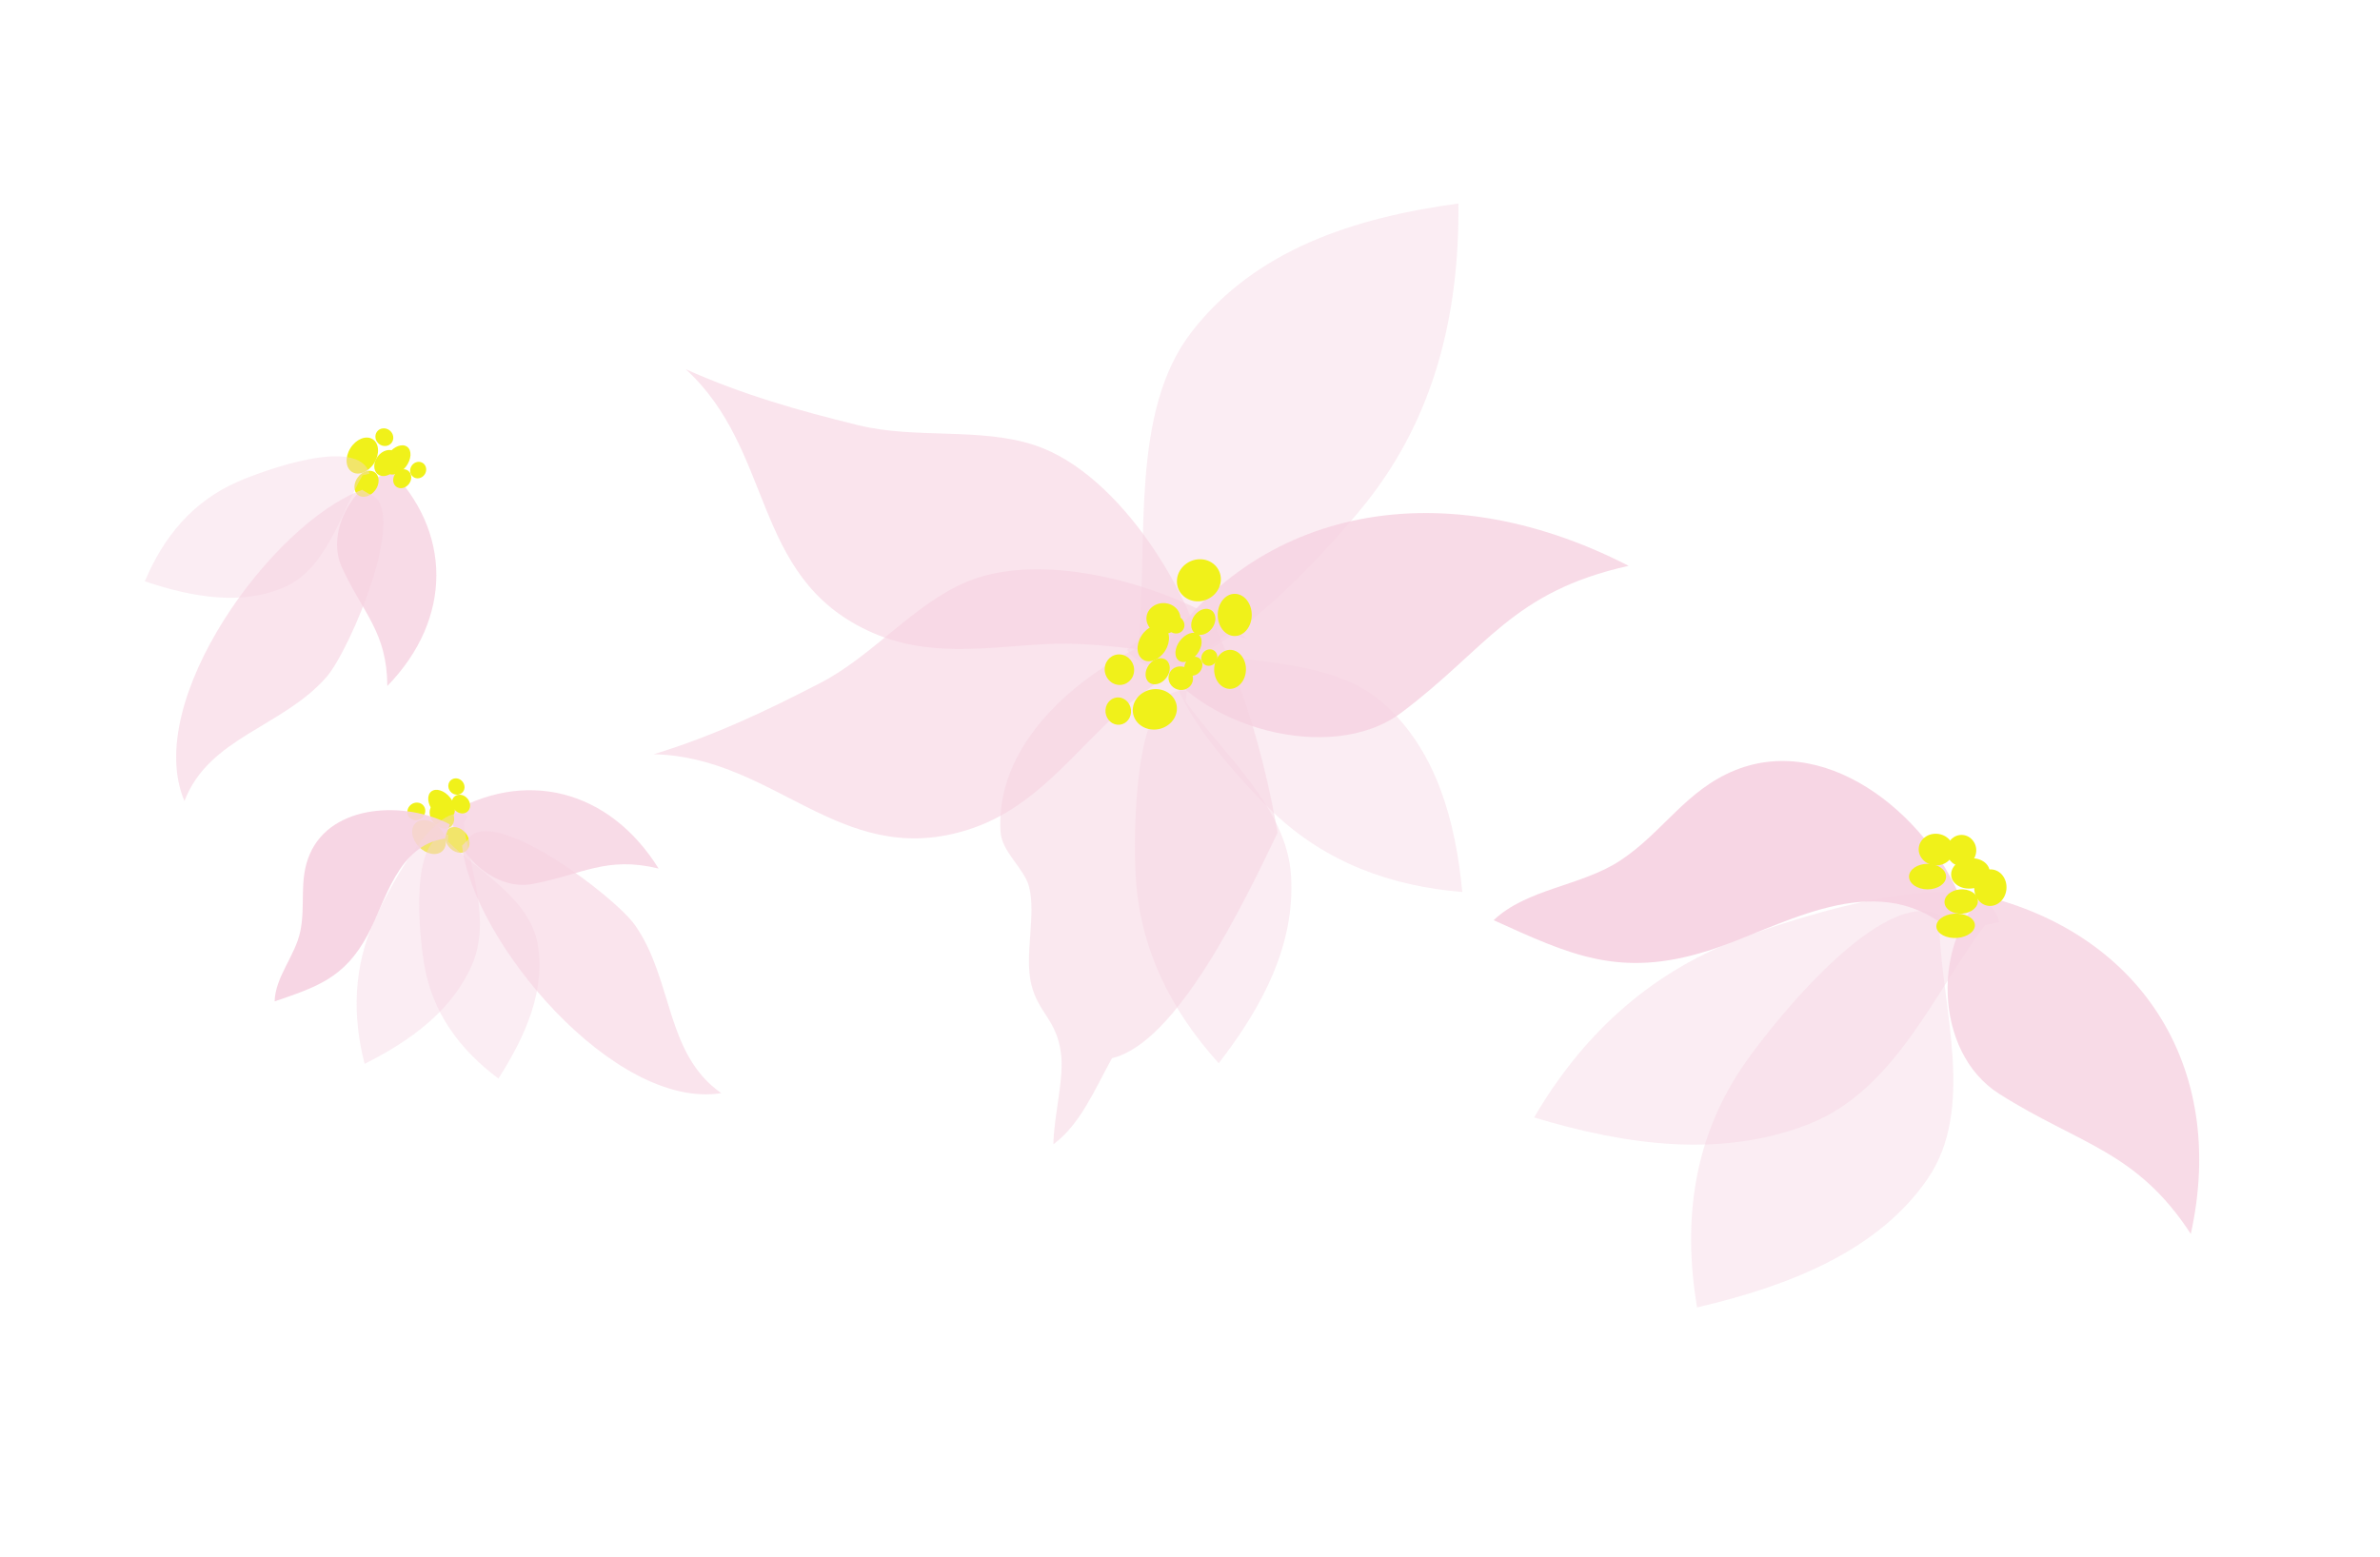 <?xml version="1.0" encoding="utf-8"?>
<!-- Generator: Adobe Illustrator 16.0.0, SVG Export Plug-In . SVG Version: 6.00 Build 0)  -->
<!DOCTYPE svg PUBLIC "-//W3C//DTD SVG 1.1//EN" "http://www.w3.org/Graphics/SVG/1.1/DTD/svg11.dtd">
<svg version="1.1" id="Layer_1" xmlns="http://www.w3.org/2000/svg" xmlns:xlink="http://www.w3.org/1999/xlink" x="0px" y="0px"
	 width="830.189px" height="543.396px" viewBox="0 0 830.189 543.396" enable-background="new 0 0 830.189 543.396"
	 xml:space="preserve">
<path opacity="0.4" fill="#F6D2E1" enable-background="new    " d="M697.311,321.756c-4.415-23.506-72.812-1.055-91.166,6.045
	c-32.032,12.391-54.716,34.281-71.018,62.105c32.31,9.759,65.569,14.325,96.119,2.188c29.872-11.869,43.738-46.275,61.207-69.313"/>
<path opacity="0.4" fill="#F6D2E1" enable-background="new    " d="M393.096,226.775c17.724,24.112,70.097-34.548,83.533-51.491
	c23.451-29.569,32.517-65.171,32.084-104.275c-36.445,4.943-70.813,16.158-92.992,44.718
	c-21.688,27.926-15.147,73.194-18.577,107.52"/>
<path opacity="0.4" fill="#F6D2E1" enable-background="new    " d="M412.985,224.306c-15.78,10.438,20.599,49.106,31.143,59.14
	c18.399,17.514,40.958,25.74,65.953,27.806c-2.391-24.747-8.833-48.479-26.615-65.078c-17.387-16.231-46.45-14.571-68.312-18.939"/>
<path opacity="0.4" fill="#F6D2E1" enable-background="new    " d="M413.981,241.131c-18.646-3.213-18.651,49.878-17.849,64.412
	c1.397,25.363,12.188,46.814,28.976,65.447c15.219-19.66,26.791-41.358,25.216-65.633c-1.538-23.736-23.843-42.444-36.77-60.607"/>
<path opacity="0.4" fill="#F6D2E1" enable-background="new    " d="M679.821,321.319c-19.312-17.176-60.556,34.531-70.907,49.29
	c-18.067,25.76-22.11,54.78-16.949,85.578c33.068-7.685,63.456-20.104,80.469-44.932c16.638-24.28,5.088-59.305,4.078-86.733"/>
<path opacity="0.9" fill="#F6D2E1" enable-background="new    " d="M685.288,317.343c-10.094-30.188-46.41-62.218-80.094-48.574
	c-17.211,6.973-25.155,21.716-40.041,31.508c-13.534,8.904-32.453,9.735-44.141,20.796c26.475,11.981,43.891,20.419,74.745,10.671
	c24.425-7.714,54.848-27.807,80.63-10.137"/>
<path opacity="0.6" fill="#F6D2E1" enable-background="new    " d="M434.989,222.876c-21.113-16.515-68.553-31.994-97.604-19.947
	c-18.613,7.718-32.763,25.815-51.23,35.37c-19.253,9.96-37.311,18.495-58.123,24.872c42.006,0.963,64.565,39.251,107.76,26.902
	c22.141-6.332,34.773-22.705,50.343-37.72c12.769-12.315,29.737-22.084,42.289-31.256"/>
<path opacity="0.6" fill="#F6D2E1" enable-background="new    " d="M421.556,234.679c-5.031-26.329-30.568-69.201-60.371-79.246
	c-19.095-6.436-41.657-2.119-61.852-7.077c-21.052-5.169-40.265-10.624-60.133-19.517c30.997,28.366,22.79,72.042,63.443,91.164
	c20.837,9.801,41.124,5.786,62.728,4.724c17.718-0.871,36.925,2.938,52.41,4.291"/>
<path opacity="0.8" fill="#F6D2E1" enable-background="new    " d="M692.893,311.769c-18.771,15.952-18.687,55.206,4.448,69.888
	c27.975,17.755,47.869,19.761,66.853,48.886c13.048-59.098-18.361-106.368-75.751-118.773"/>
<path opacity="0.8" fill="#F6D2E1" enable-background="new    " d="M403.199,228.262c13.485,25.02,60.811,38.986,85.571,20.444
	c29.942-22.423,38.439-42.17,79.336-51.271c-67.223-34.578-133.781-19.191-166.268,35.406"/>
<path fill="none" d="M-98.113,371.698c4.235,2.689,7.549,7.308,9.434,13.208"/>
<path fill="none" d="M-52.83,379.245c0.104,1.639,0.733,1.639,1.888,0"/>
<path fill="none" d="M-103.773,562.265c0.043,2.615-0.133,5.229-1.888,1.888"/>
<path opacity="0.5" fill="#F6D2E1" enable-background="new    " d="M428.613,216.518c-25.74,0.673-82.29,31.024-79.603,73.774
	c0.438,6.967,8.259,12.721,9.926,19.049c2.577,9.788-1.719,23.952,0.816,34.208c2.46,9.954,8.809,12.217,10.332,23.931
	c1.158,8.914-2.488,21.815-2.638,31.793c9.377-6.921,14.321-18.98,20.452-30.062c22.521-5.261,45.625-53.362,57.754-78.657
	c-4.737-27.025-12.364-52.977-23.183-74.32"/>
<ellipse fill="#F0F11A" cx="430.698" cy="214.562" rx="5.936" ry="7.364"/>
<ellipse fill="#F0F11A" cx="405.829" cy="215.815" rx="5.936" ry="5.384"/>
<ellipse fill="#F0F11A" cx="672.368" cy="305.868" rx="6.462" ry="4.452"/>
<path fill="#F0F11A" d="M434.588,234.119c-0.271,3.747-2.964,6.532-6.016,6.223c-3.05-0.311-5.303-3.599-5.03-7.345
	c0.271-3.747,2.965-6.532,6.015-6.223C432.607,227.085,434.859,230.373,434.588,234.119z"/>
<path fill="#F0F11A" d="M394.522,248.586c-0.197,2.622-2.351,4.541-4.809,4.284c-2.458-0.256-4.291-2.591-4.094-5.212
	c0.198-2.623,2.35-4.541,4.808-4.285C392.887,243.63,394.719,245.962,394.522,248.586z"/>
<path fill="#F0F11A" d="M681.364,296.969c-0.269,3.035-3.188,5.255-6.519,4.958c-3.332-0.297-5.816-2.999-5.549-6.032
	c0.269-3.035,3.185-5.254,6.518-4.958C679.146,291.235,681.629,293.935,681.364,296.969z"/>
<path fill="#F0F11A" d="M416.136,237.076c-0.167,2.264-2.215,3.902-4.574,3.659c-2.359-0.242-4.135-2.273-3.968-4.537
	c0.167-2.264,2.214-3.902,4.573-3.66C414.526,232.781,416.303,234.811,416.136,237.076z"/>
<path fill="#F0F11A" d="M395.594,234.198c-0.219,2.928-2.69,5.062-5.521,4.77s-4.944-2.904-4.726-5.833
	c0.22-2.928,2.689-5.062,5.519-4.771C393.698,228.659,395.813,231.27,395.594,234.198z"/>
<path fill="#F0F11A" d="M425.852,202.152c-0.029,4.052-3.481,7.483-7.712,7.662c-4.23,0.18-7.637-2.961-7.609-7.013
	c0.029-4.053,3.481-7.482,7.711-7.663C422.473,194.961,425.881,198.101,425.852,202.152z"/>
<path fill="#F0F11A" d="M699.883,310.221c-0.302,3.511-3.056,6.136-6.151,5.863c-3.093-0.271-5.354-3.336-5.052-6.845
	c0.303-3.51,3.057-6.135,6.149-5.864C697.923,303.647,700.185,306.712,699.883,310.221z"/>
<path fill="#F0F11A" d="M689.332,297.186c-0.252,2.98-2.764,5.197-5.605,4.951c-2.843-0.248-4.941-2.863-4.689-5.844
	c0.256-2.981,2.765-5.195,5.605-4.95C687.487,291.591,689.585,294.206,689.332,297.186z"/>
<path fill="#F0F11A" d="M688.844,323.332c-0.412,2.345-3.736,4.113-7.427,3.948c-3.691-0.165-6.351-2.201-5.94-4.547
	c0.413-2.346,3.736-4.113,7.427-3.948C686.597,318.951,689.256,320.986,688.844,323.332z"/>
<path fill="#F0F11A" d="M694.015,305.074c-0.48,2.924-3.864,5.149-7.553,4.972c-3.689-0.18-6.293-2.695-5.812-5.619
	c0.48-2.926,3.861-5.151,7.552-4.974C691.893,299.633,694.497,302.149,694.015,305.074z"/>
<path fill="#F0F11A" d="M410.48,248.004c-0.471,3.892-4.277,6.825-8.502,6.551c-4.225-0.274-7.269-3.652-6.797-7.544
	c0.471-3.893,4.276-6.825,8.501-6.551C407.907,240.735,410.95,244.113,410.48,248.004z"/>
<path fill="#F0F11A" d="M689.903,314.86c-0.357,2.346-3.239,4.113-6.438,3.948c-3.198-0.165-5.504-2.201-5.146-4.546
	c0.357-2.348,3.236-4.114,6.436-3.95C687.956,310.479,690.258,312.515,689.903,314.86z"/>
<path fill="none" d="M-169.812,479.245c-0.874-2.107,0.456-3.383-2.082-4.896c2.566,4.578,6.12,8.259,9.629,12.442"/>
<path fill="none" d="M-258.491,428.302c5.093,1.486,1.083-1.083,0-1.887"/>
<path opacity="0.8" fill="#F6D2E1" enable-background="new    " d="M157.706,282.679c-1.117,13.143,13.749,28.498,28.104,25.762
	c17.359-3.311,25.691-9.826,43.925-5.377c-17.366-27.955-47.188-34.955-73.724-18.752"/>
<ellipse transform="matrix(-0.694 -0.72 0.72 -0.694 43.203 602.455)" fill="#F0F11A" cx="149.606" cy="292.048" rx="6.755" ry="4.895"/>
<path fill="#F0F11A" d="M147.723,281.108c1.045,1.289,0.771,3.229-0.608,4.336c-1.381,1.106-3.347,0.961-4.392-0.327
	c-1.044-1.288-0.772-3.229,0.606-4.336C144.712,279.676,146.677,279.821,147.723,281.108z"/>
<path fill="#F0F11A" d="M163.112,278.701c1.211,1.485,1.155,3.526-0.125,4.556s-3.299,0.658-4.511-0.829
	c-1.211-1.487-1.154-3.526,0.125-4.556C159.882,276.844,161.901,277.215,163.112,278.701z"/>
<path fill="#F0F11A" d="M161.34,272.724c1.03,1.262,0.913,3.051-0.263,3.998c-1.176,0.945-2.964,0.689-3.994-0.57
	c-1.029-1.262-0.912-3.051,0.264-3.998S160.31,271.462,161.34,272.724z"/>
<path fill="#F0F11A" d="M162.457,290.707c1.712,2.11,1.779,4.882,0.148,6.19c-1.631,1.307-4.342,0.654-6.057-1.455
	c-1.712-2.112-1.778-4.883-0.148-6.19C158.032,287.944,160.744,288.597,162.457,290.707z"/>
<path fill="#F0F11A" d="M156.982,278.249c1.987,2.452,2.274,5.5,0.643,6.807c-1.632,1.305-4.565,0.377-6.553-2.074
	c-1.987-2.453-2.276-5.498-0.644-6.806C152.06,274.869,154.996,275.797,156.982,278.249z"/>
<path fill="#F0F11A" d="M157.099,282.245c1.713,2.111,1.778,4.882,0.147,6.189c-1.632,1.309-4.343,0.656-6.057-1.455
	c-1.712-2.111-1.779-4.883-0.148-6.189C152.675,279.481,155.385,280.134,157.099,282.245z"/>
<path opacity="0.9" fill="#F6D2E1" enable-background="new    " d="M156.916,287.653c-15.251-8.127-41.181-7.353-48.848,10.359
	c-3.918,9.05-1.371,17.744-3.336,27.048c-1.788,8.457-8.676,15.728-8.946,24.353c14.607-5.021,24.426-8.106,32.489-23.252
	c6.383-11.989,10.372-31.031,26.865-33.568"/>
<path opacity="0.4" fill="#F6D2E1" enable-background="new    " d="M163.161,284.972c-10.563-7.593-28.118,26.312-32.423,35.831
	c-7.513,16.614-7.875,33.521-3.566,50.41c15.989-8.033,30.377-18.451,37.419-34.422c6.888-15.618-0.836-34.194-2.892-49.636"/>
<path opacity="0.4" fill="#F6D2E1" enable-background="new    " d="M156.337,291.22c-13.842,0.355-10.004,35.764-8.366,45.348
	c2.855,16.729,12.284,29.588,25.888,39.766c9.685-15.15,16.561-31.171,13.654-47.148c-2.843-15.622-20.476-25.111-31.227-35.492"/>
<path opacity="0.6" fill="#F6D2E1" enable-background="new    " d="M163.065,293.17c7.669-13.39,51.338,19.414,58.534,29.771
	c13.257,19.077,10.432,44.826,30.001,58.482c-37.427,5.972-86.698-53.128-90.422-86.365"/>
<path opacity="0.8" fill="#F6D2E1" enable-background="new    " d="M137.503,164.552c-13.022,2.088-24.337,20.221-18.216,33.491
	c7.402,16.048,15.736,22.561,15.82,41.329c22.936-23.6,22.531-54.23,0.401-76.07"/>
<ellipse transform="matrix(0.531 -0.847 0.847 0.531 -75.388 181.661)" fill="#F0F11A" cx="126.449" cy="158.948" rx="6.755" ry="4.896"/>
<path fill="#F0F11A" d="M136.616,154.485c-0.997,1.325-2.946,1.529-4.354,0.457c-1.407-1.073-1.739-3.016-0.742-4.342
	c0.998-1.324,2.946-1.528,4.354-0.457C137.281,151.218,137.613,153.16,136.616,154.485z"/>
<path fill="#F0F11A" d="M142.667,168.839c-1.149,1.534-3.144,1.973-4.451,0.978c-1.308-0.994-1.435-3.043-0.283-4.578
	c1.15-1.534,3.144-1.971,4.45-0.979C143.69,165.256,143.818,167.305,142.667,168.839z"/>
<path fill="#F0F11A" d="M148.042,165.676c-0.976,1.304-2.74,1.622-3.942,0.71c-1.202-0.913-1.386-2.71-0.411-4.013
	c0.976-1.304,2.741-1.621,3.942-0.71C148.833,162.576,149.017,164.371,148.042,165.676z"/>
<path fill="#F0F11A" d="M130.858,171.101c-1.634,2.171-4.309,2.905-5.971,1.638c-1.662-1.268-1.685-4.056-0.051-6.229
	c1.637-2.172,4.31-2.906,5.973-1.639C132.472,166.14,132.494,168.928,130.858,171.101z"/>
<path fill="#F0F11A" d="M141.627,162.781c-1.899,2.52-4.788,3.536-6.448,2.266c-1.661-1.268-1.47-4.34,0.431-6.86
	c1.899-2.52,4.787-3.536,6.449-2.267S143.527,160.261,141.627,162.781z"/>
<path fill="#F0F11A" d="M137.777,163.858c-1.636,2.172-4.31,2.905-5.971,1.638c-1.664-1.268-1.687-4.056-0.052-6.229
	c1.638-2.172,4.31-2.905,5.973-1.638C139.39,158.898,139.413,161.686,137.777,163.858z"/>
<ellipse transform="matrix(0.531 -0.847 0.847 0.531 -1.426 446.155)" fill="#F0F11A" cx="402.417" cy="224.365" rx="6.755" ry="4.896"/>
<path fill="#F0F11A" d="M412.584,219.902c-0.997,1.325-2.946,1.529-4.354,0.457c-1.407-1.073-1.739-3.016-0.742-4.342
	c0.998-1.324,2.946-1.528,4.354-0.457C413.249,216.635,413.581,218.577,412.584,219.902z"/>
<path fill="#F0F11A" d="M418.635,234.256c-1.149,1.534-3.144,1.973-4.451,0.978c-1.308-0.994-1.435-3.043-0.283-4.578
	c1.15-1.534,3.144-1.971,4.45-0.979C419.658,230.673,419.786,232.722,418.635,234.256z"/>
<path fill="#F0F11A" d="M424.01,231.093c-0.976,1.304-2.74,1.622-3.942,0.71c-1.202-0.913-1.386-2.71-0.411-4.013
	c0.976-1.304,2.741-1.621,3.942-0.71C424.801,227.993,424.985,229.788,424.01,231.093z"/>
<path fill="#F0F11A" d="M406.826,236.518c-1.634,2.171-4.309,2.905-5.971,1.638c-1.662-1.268-1.685-4.056-0.051-6.229
	c1.637-2.172,4.31-2.906,5.973-1.639C408.44,231.557,408.462,234.345,406.826,236.518z"/>
<path fill="#F0F11A" d="M417.594,228.198c-1.899,2.52-4.788,3.536-6.448,2.266c-1.661-1.268-1.47-4.34,0.431-6.86
	c1.899-2.52,4.787-3.536,6.449-2.267S419.495,225.678,417.594,228.198z"/>
<path fill="#F0F11A" d="M422.745,219.275c-1.636,2.172-4.31,2.905-5.971,1.638c-1.664-1.268-1.687-4.056-0.052-6.229
	c1.638-2.172,4.31-2.905,5.973-1.638C424.358,214.315,424.381,217.103,422.745,219.275z"/>
<path opacity="0.4" fill="#F6D2E1" enable-background="new    " d="M128.884,165.286c-3.686-13.348-37.119-1.077-46.024,2.826
	c-15.545,6.81-25.748,19.063-32.341,34.721c17.04,5.741,34.246,8.548,49.05,1.871c14.476-6.528,19.428-25.931,26.907-38.869"/>
<path opacity="0.6" fill="#F6D2E1" enable-background="new    " d="M128.616,172.285c14.845,4.211-6.449,54.506-14.762,63.989
	c-15.314,17.47-40.984,20.943-49.514,43.229c-14.827-34.878,30.633-96.958,61.988-108.594"/>
</svg>
